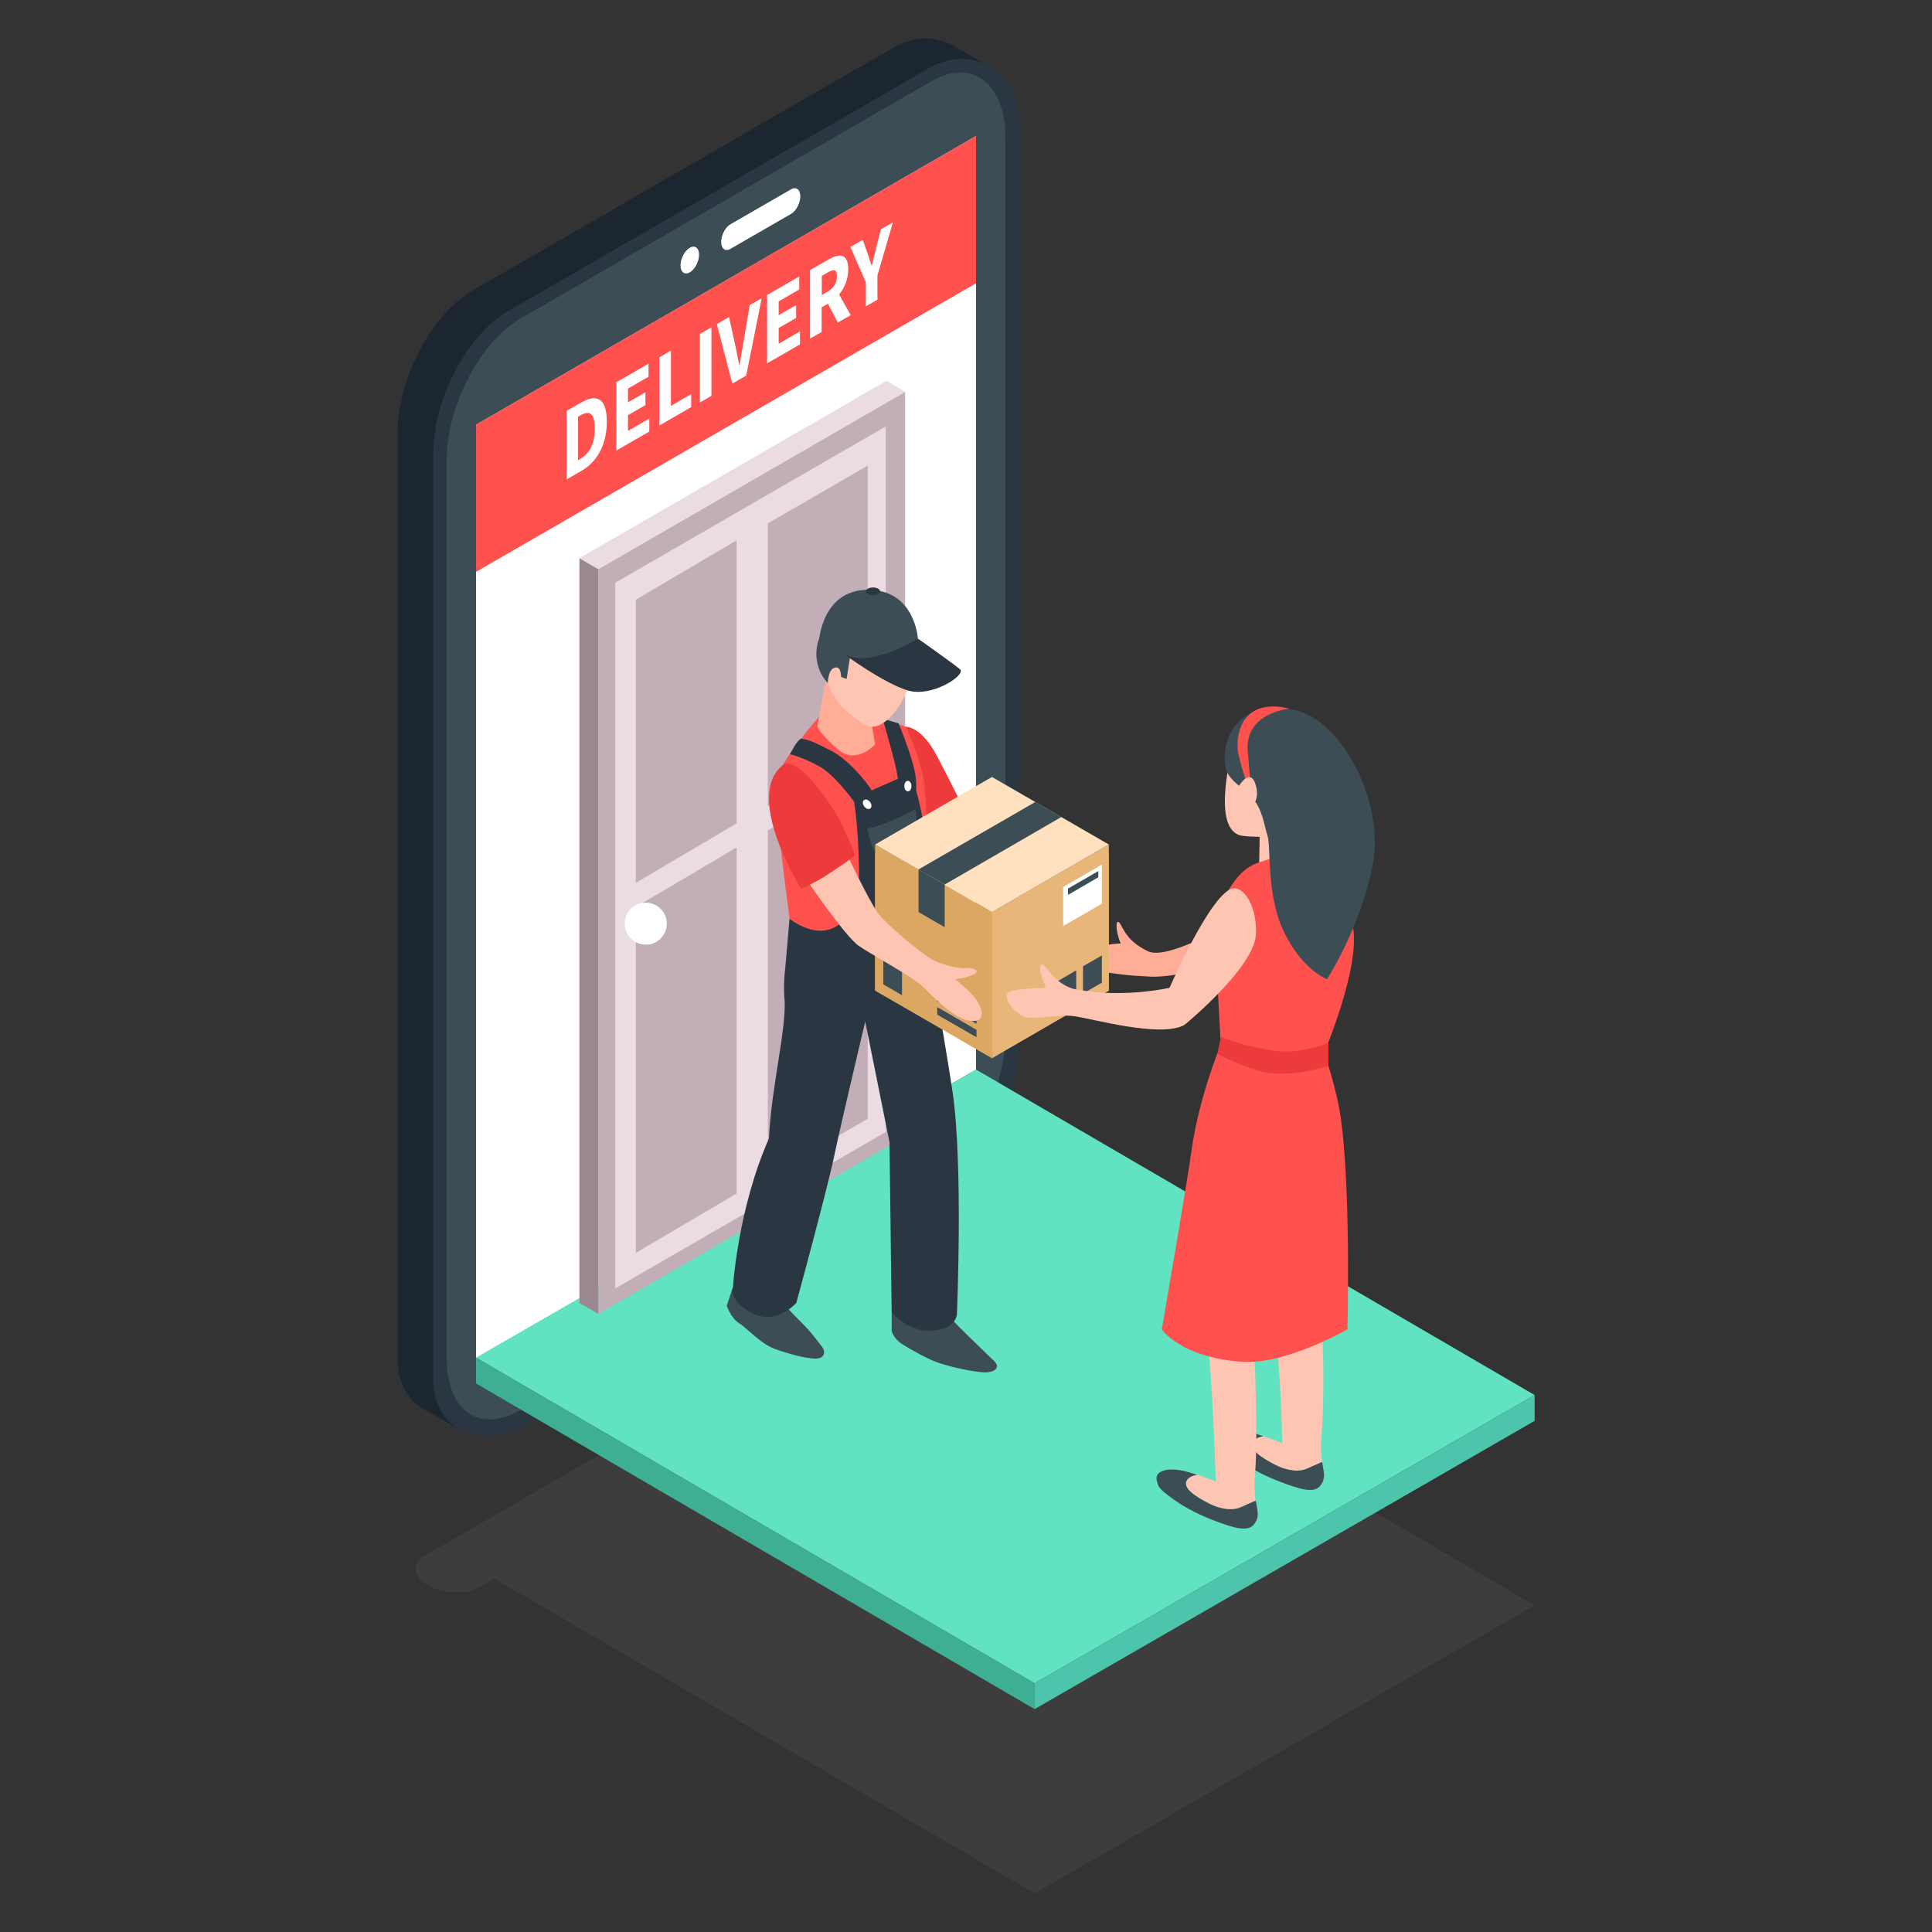 <svg xmlns="http://www.w3.org/2000/svg" id="Layer_1" data-name="Layer 1" viewBox="0 0 125 125"><rect x="0" y="0" width="125" height="125" fill="#333333" stroke="none"/><defs><style>      .cls-1 {        fill: none;      }      .cls-1, .cls-2, .cls-3, .cls-4, .cls-5, .cls-6, .cls-7, .cls-8, .cls-9, .cls-10, .cls-11, .cls-12, .cls-13, .cls-14, .cls-15, .cls-16, .cls-17, .cls-18, .cls-19 {        stroke-width: 0px;      }      .cls-2 {        fill: #686868;        opacity: .2;      }      .cls-3 {        fill: #4dc5ac;      }      .cls-4 {        fill: #2a3742;      }      .cls-5 {        fill: #61e2c0;      }      .cls-6 {        fill: #9b8790;      }      .cls-7 {        fill: #3c4d56;      }      .cls-8 {        fill: #1b2630;      }      .cls-9 {        fill: #3faf94;      }      .cls-10 {        fill: #dba763;      }      .cls-11 {        fill: #c1aeb6;      }      .cls-12 {        fill: #ffad97;      }      .cls-13 {        fill: #fff;      }      .cls-14 {        fill: #ffe1c0;      }      .cls-15 {        fill: #ffc5b3;      }      .cls-16 {        fill: #ed3a3a;      }      .cls-17 {        fill: #ff514d;      }      .cls-18 {        fill: #e8b679;      }      .cls-19 {        fill: #eadce1;      }    </style></defs><g><path class="cls-2" d="m99.29,103.86l-34.99-20.39,2.28-1.32c.84-.49.73-1.34-.24-1.9-.97-.56-2.45-.62-3.29-.14l-35.6,20.56c-.84.49-.73,1.34.24,1.9.97.56,2.45.62,3.29.14l1-.58,34.96,20.37,32.35-18.64Z"></path><g><g><g><path class="cls-8" d="m58.78,75.24l-27.13,15.67c-2.66,1.54-5.93.52-5.93-3.03V28.06c0-3.55,2.18-7.71,4.84-9.25L57.8,3.08c2.66-1.54,5.82.06,5.82,3.61v59.29c0,3.55-2.18,7.71-4.84,9.25Z"></path><polygon class="cls-8" points="64.05 4.32 61.61 2.93 60.38 3.4 63.62 5.38 64.05 4.32"></polygon><polygon class="cls-8" points="29.68 92.46 27.22 91.05 27.09 88.73 31.65 90.91 29.68 92.46"></polygon><path class="cls-4" d="m61.09,76.55l-27.13,15.67c-2.66,1.54-5.93.52-5.93-3.03V29.38c0-3.55,2.18-7.71,4.84-9.25l27.25-15.73c2.66-1.54,5.82.06,5.82,3.61v59.29c0,3.55-2.18,7.71-4.84,9.25Z"></path><path class="cls-7" d="m60.24,75.89l-26.53,15.32c-2.65,1.53-4.81.16-4.81-3.37V29.78c0-3.53,2.16-7.66,4.81-9.19l26.53-15.32c2.65-1.53,4.81.11,4.81,3.64v58.06c0,3.53-2.16,7.4-4.81,8.92Z"></path><polygon class="cls-13" points="63.15 69.2 30.8 87.88 30.8 27.48 63.15 8.8 63.15 69.2"></polygon><polygon class="cls-17" points="63.15 18.33 30.8 37 30.8 27.48 63.15 8.8 63.15 18.33"></polygon><path class="cls-13" d="m45.23,16.48c0,.44-.27.95-.6,1.14-.33.19-.6-.01-.6-.45s.27-.95.6-1.14c.33-.19.6.01.6.45Z"></path><path class="cls-13" d="m51.18,13.84l-3.92,2.26c-.33.19-.6-.01-.6-.45h0c0-.44.27-.95.6-1.14l3.92-2.26c.33-.19.6.01.6.45h0c0,.44-.27.95-.6,1.14Z"></path><path class="cls-13" d="m50.87,77.88l-4.11,2.37c-.35.2-.64.75-.64,1.22s.29.69.64.48l4.11-2.37c.35-.2.64-.75.64-1.22s-.29-.69-.64-.48Z"></path></g><g><path class="cls-13" d="m36.65,26.59l.94-.54c1.02-.59,1.67-.29,1.67,1.23s-.65,2.61-1.62,3.17l-.98.57v-4.43Zm.89,3.1c.56-.32.94-.91.94-1.97s-.38-1.16-.94-.84l-.14.08v2.81l.14-.08Z"></path><path class="cls-13" d="m39.88,24.73l2.08-1.2v.84l-1.33.77v.89l1.13-.65v.83l-1.13.65v1.02l1.38-.8v.84l-2.13,1.23v-4.43Z"></path><path class="cls-13" d="m42.66,23.12l.75-.44v3.58l1.31-.76v.84l-2.06,1.19v-4.43Z"></path><path class="cls-13" d="m45.28,21.61l.75-.43v4.43l-.75.43v-4.43Z"></path><path class="cls-13" d="m46.38,20.97l.79-.46.4,1.83c.1.43.16.84.26,1.27h.02c.1-.56.17-1.04.27-1.58l.39-2.29.77-.44-1,5-.9.52-1-3.85Z"></path><path class="cls-13" d="m49.63,19.09l2.08-1.2v.84l-1.33.77v.89l1.13-.65v.83l-1.13.65v1.02l1.38-.8v.84l-2.13,1.23v-4.43Z"></path><path class="cls-13" d="m54.21,20.88l-.64-1.23-.41.23v1.6l-.75.43v-4.43l1.19-.69c.7-.4,1.28-.41,1.28.64,0,.65-.24,1.2-.59,1.62l.75,1.34-.84.48Zm-1.04-1.79l.38-.22c.39-.23.6-.57.6-1.01s-.21-.46-.6-.23l-.38.22v1.24Z"></path><path class="cls-13" d="m56.02,18.26l-1-2.28.8-.46.3.84c.09.28.17.54.27.82h.02c.09-.4.19-.77.28-1.15l.3-1.19.78-.45-1,3.43v1.57l-.75.43v-1.57Z"></path></g></g><g><polygon class="cls-5" points="99.29 90.26 66.94 108.91 30.8 87.84 63.15 69.2 99.29 90.26"></polygon><polygon class="cls-9" points="30.8 87.84 30.8 89.51 66.94 110.58 66.94 108.91 30.8 87.84"></polygon><polygon class="cls-3" points="99.29 90.26 99.29 91.93 66.94 110.58 66.94 108.91 99.29 90.26"></polygon></g><g><g><polygon class="cls-11" points="58.56 73.53 38.71 85.01 38.71 36.82 58.56 25.35 58.56 73.53"></polygon><polygon class="cls-19" points="57.31 73.24 39.81 83.36 39.81 37.7 57.31 27.59 57.31 73.24"></polygon><polygon class="cls-11" points="56.14 72.39 49.68 76.12 49.68 53.73 56.14 50 56.14 72.39"></polygon><polygon class="cls-11" points="47.66 77.22 41.14 81.06 41.14 58.68 47.66 54.83 47.66 77.22"></polygon><polygon class="cls-11" points="56.14 48.44 49.68 52.17 49.68 33.86 56.14 30.13 56.14 48.44"></polygon><polygon class="cls-11" points="47.66 53.27 41.14 57.12 41.14 38.8 47.66 34.96 47.66 53.27"></polygon><polygon class="cls-6" points="38.71 85.01 37.49 84.3 37.49 36.11 38.71 36.82 38.71 85.01"></polygon><polygon class="cls-19" points="58.56 25.35 38.71 36.82 37.49 36.11 57.35 24.64 58.56 25.35"></polygon></g><path class="cls-13" d="m42.91,59c.42.62.25,1.47-.37,1.89-.62.42-1.47.25-1.89-.37-.42-.62-.25-1.47.37-1.89s1.47-.25,1.89.37Z"></path></g><g><path class="cls-12" d="m70.92,61.24c.78-.16,1.6-.2,1.6-.2,0,0-.1-.12-.23-.69-.12-.56-.02-.97.23-.51.24.45.56,1.14,1.76,1.71,1.18.55,4.7-1.49,4.7-1.49l.21.3c.32,2.57-1.66,2.39-1.66,2.39,0,0-1.84.49-3.04.44-1.37-.06-2.49-.18-3.28-.37-1.77-.43-1.08-1.4-.3-1.56Z"></path><g><path class="cls-7" d="m61.3,85.06s.59.65,1.39,1.42c.73.72.96.92,1.64,1.59.4.39.07.75-.69.72-.67-.03-2.18-.35-3.02-.65-.6-.22-1.7-.82-2.26-1.18-.56-.36-.67-.85-.67-.85v-1.19l3.61.15Z"></path><path class="cls-7" d="m50.45,84s.38.55,1.17,1.33c.73.72.95,1,1.6,1.85.15.2.23.75-.52.72-.67-.03-1.68-.31-2.53-.61-.97-.34-1.78-1.32-2.34-1.67-.56-.36-.81-1.14-.81-1.14l.39-1.18,3.04.69Z"></path><path class="cls-4" d="m50.75,64.62c-.28-4.38,2.13-6.69,2.13-6.69-.19-1.48,6.66.59,6.66.59,0,0,1.47,7.94,2.09,12.12.7,4.75.28,14.43.28,14.43,0,0-.09,1.03-1.86,1.03-1.36,0-2.36-1.19-2.36-1.19l-.14-11.01-1.57-7.81s-1.51,6.35-1.99,8.62c-.51,2.42-2.47,9.59-2.47,9.59,0,0-1.27,1.46-2.84.67-1.57-.79-1.26-1.67-1.26-1.67,0,0,.31-5.08,2.33-9.64.17-3.46,1.14-7.03,1.01-9.05Z"></path><path class="cls-16" d="m58.61,47.02s.98-.05,1.99,1.85c1.01,1.9,1.98,3.92,1.98,3.92,0,0-1.47.21-3.07,1.69-2.19-1.98-2.55-6.53-.9-7.46Z"></path><path class="cls-17" d="m58.61,47.02s.55,1.06,1.06,2.99c.51,1.94.32,10.95.32,10.95,0,0-2.09,1.48-5.59,1.19-2.08-.17-3.14-1.46-3.14-1.46,0,0-1.24-8.83-1.07-10.09s2.81-4.23,2.81-4.23c0,0,3.5-.18,5.6.65Z"></path><path class="cls-12" d="m56.21,45.79l.41,2.37s-1.21,1.35-2.39.34c-1.18-1.01-1.35-1.48-1.35-1.48l.58-3.23,2.75,2Z"></path><g><path class="cls-4" d="m55.7,52.49s-1.52-2.29-2.73-2.93c-1.21-.64-1.86-.76-1.86-.76,0,0,.44-.91.73-1.01.51.08.84.22,1.93.78,1.08.56,2.27,1.93,2.75,2.76.95,1.69-.12,2.14-.82,1.17Z"></path><path class="cls-4" d="m58.14,46.81s.99,2.37,1.11,3.5c.12,1.14-.11,1.49-.57,1.53-.46.04-.48-.77-.62-1.68-.13-.86-.96-3.67-.96-3.67l1.03.31Z"></path><path class="cls-4" d="m51.09,59.45s1.11.88,2.21.76c.97-.11,2.35-1.04,2.28-4.1-.07-3.05-.36-4.46-.36-4.46l3.69-1.62s1,2.32,1.2,6.87c.2,4.55.28,6.12.28,6.12,0,0-3.94.24-6.27,0-2.33-.24-3.3-.53-3.3-.53l.26-3.04Z"></path><path class="cls-13" d="m58.51,50.86c0,.19.1.34.23.34s.23-.15.23-.34-.1-.34-.23-.34-.23.15-.23.34Z"></path><path class="cls-13" d="m56.3,51.9c.11.15.11.34,0,.41-.1.08-.28.01-.39-.14-.11-.15-.11-.34,0-.41.1-.08.28-.01.39.14Z"></path><path class="cls-7" d="m59.23,52.34c.15.76.07,3.16-1.29,3.53-1.23.33-1.55-1.13-1.84-2.25,1.6-.36,3.12-1.27,3.12-1.27Z"></path></g><path class="cls-15" d="m54.55,40.24c1.01-.77,3.39-1.01,4.26,1.45.91,2.59-1.43,5.82-2.67,5.27-.7-.31-2.17-1.4-2.58-2.76-.47-1.53.21-3.36.99-3.96Z"></path><g><polygon class="cls-10" points="64.18 68.39 64.18 59.01 56.62 55.24 56.62 64.09 64.18 68.39"></polygon><polygon class="cls-18" points="64.18 68.39 64.18 59.01 71.74 55.24 71.74 64.09 64.18 68.39"></polygon><polygon class="cls-10" points="64.18 68.47 64.18 59.01 56.62 54.64 56.62 64.09 64.18 68.47"></polygon><polygon class="cls-18" points="64.18 68.47 64.18 59.01 71.74 54.64 71.74 64.09 64.18 68.47"></polygon><polygon class="cls-14" points="71.74 54.64 64.18 59.01 56.62 54.64 64.18 50.27 71.74 54.64"></polygon><g><polygon class="cls-7" points="59.43 59.01 61.12 59.99 61.12 57.23 59.43 56.25 59.43 59.01"></polygon><polygon class="cls-7" points="59.43 56.25 66.98 51.89 68.67 52.86 61.12 57.23 59.43 56.25"></polygon><polygon class="cls-7" points="63.18 67.11 63.18 66.63 60.64 65.16 60.64 65.65 63.18 67.11"></polygon><polygon class="cls-7" points="63.18 66.24 63.18 65.76 60.64 64.29 60.64 64.78 63.18 66.24"></polygon><polygon class="cls-7" points="58.36 62.7 58.36 64.39 57.15 63.69 57.15 62 58.36 62.7"></polygon><polygon class="cls-7" points="70.07 62.52 70.07 64.28 71.29 63.58 71.29 61.82 70.07 62.52"></polygon><polygon class="cls-7" points="68.42 63.49 68.42 65.24 69.63 64.54 69.63 62.78 68.42 63.49"></polygon><polygon class="cls-13" points="68.79 57.39 68.79 59.91 71.29 58.47 71.29 55.94 68.79 57.39"></polygon><polygon class="cls-7" points="69.1 57.9 69.1 57.49 71.06 56.36 71.06 56.76 69.1 57.9"></polygon></g></g><path class="cls-15" d="m54.75,55.18s1.43,3.01,2.02,3.85,3,2.76,3.5,3.03c.49.28,1.63.63,2.22.58.59-.06.99.23.42.45-.57.22-1.12.27-1.12.27,0,0,1.04.77,1.45,1.43.33.53.61,1.5-.67,1.22-1.03-.23-2.47-1.81-2.85-2.17-.71-.67-3.53-2.19-4.17-2.65-.9-.64-3.46-4.4-3.46-4.4,0,0,.79-2,2.65-1.6Z"></path><path class="cls-16" d="m50.64,49.51c.74-.6,2.33,1.43,3.17,2.69.84,1.26,1.52,3.16,1.52,3.16,0,0-1.01.74-1.92,1.31-.76.48-1.57.84-1.57.84,0,0-3.75-5.95-1.2-8Z"></path><path class="cls-7" d="m59.02,42.51c-.42.42-1.02.89-2.27.69-1.02-.17-1.76-.65-1.76-.65l-.21,1.37s-.2-.04-.36-.13c-.02-.54-.21-.71-.51-.55-.34.18-.35.96-.35.96,0,0-1.02-.98-.67-2.53.21-.96,1.51-2.87,3.33-2.7,1.81.17,2.87,1.37,3.09,2.4.11.52-.1.94-.29,1.14Z"></path><g><path class="cls-4" d="m59.39,41.32s2.33,1.64,2.73,1.99c.4.35-1.84,1.86-3.43,1.35-1.59-.51-3.98-2.27-3.98-2.27l4.68-1.07Z"></path><path class="cls-7" d="m59.39,41.32s-2.66,1.65-4.31,1.18c-1.66-.47-2.11-.88-2.11-.88,0,0,.14-3.46,3.19-3.46s3.23,3.17,3.23,3.17Z"></path><ellipse class="cls-4" cx="56.48" cy="38.26" rx=".46" ry=".25"></ellipse></g></g><g><g><path class="cls-15" d="m82.52,94.78c-.88-.44-1.72-.98-1.45-1.49.12-.23.4-.33.67-.37.81.27,1.22.45,1.22.45,0,0-.09-4.73-.43-6.69-.12-.65,2.97-.67,2.97-.67.11.45.21,4.43,0,6.85-.07.81-.03,1.34.03,1.73-.21.09-.64.28-.97.43-.44.2-1.17.2-2.05-.24Z"></path><path class="cls-7" d="m85.57,95.88c-.3.7-.98.64-2.35.14-1.22-.44-2.23-.94-3.1-1.58s-.88-.73-.99-1.16c-.16-.61.73-.95,2.2-.49.15.05.28.09.41.13-.27.05-.55.15-.67.37-.27.5.57,1.04,1.45,1.49.88.44,1.61.44,2.05.24.32-.15.76-.34.97-.43.09.59.21.86.04,1.29Z"></path></g><g><path class="cls-15" d="m78.22,97.27c-.88-.44-1.72-.98-1.45-1.49.12-.23.4-.33.67-.37.82.27,1.22.45,1.22.45,0,0-.23-7.42-.58-9.38-.11-.65,2.99.33,2.99.33.11.45.34,6.13.13,8.55-.07.81-.03,1.34.03,1.73-.21.09-.64.28-.97.43-.44.2-1.17.2-2.05-.24Z"></path><path class="cls-7" d="m81.28,98.38c-.3.7-.98.64-2.35.14-1.22-.44-2.23-.94-3.1-1.58-.87-.64-.88-.73-.99-1.16-.16-.61.73-.95,2.2-.49.15.05.28.09.41.13-.27.05-.55.15-.67.37-.27.5.57,1.04,1.45,1.49.88.44,1.61.44,2.05.24.32-.15.76-.34.97-.43.09.59.21.86.04,1.29Z"></path></g><path class="cls-15" d="m81.46,46.87c-.37.25-1.73.57-2.11,3.57-.34,2.66.25,3.35.79,3.58.3.12,1.36.12,1.36.12l-.04,2.25s1.32.52,2.58,0l1.26-.52s-.49-.85-.41-2.32c.1-1.83.75-4.43.29-5.4-.83-1.75-2.73-1.96-3.73-1.27Z"></path><path class="cls-17" d="m85.97,54.45s-3.6,1.04-4.52,1.35c-.87.29-1.56.89-2.47,2.71-.91,1.82-.24,4.58-.24,4.58l.27,4.97s1.88,2.28,3.56,2.44c2.29.22,2.54-1.04,2.54-1.04,0,0,2.91-6.37,2.44-9.41-.43-2.76-1.58-5.59-1.58-5.59Z"></path><path class="cls-7" d="m79.25,49.41c.1,1.03.94,1.34,1.7,2.13.75.79.83,1.84,1.06,2.55.23.7-.09,3.84,1.06,6.2,1.22,2.52,2.79,3.06,2.79,3.06,0,0,2.18-3.36,2.96-7.42.78-4.07-2.03-9.36-5.06-10-3.22-.68-4.7,1.38-4.51,3.49Z"></path><path class="cls-15" d="m79.82,57.48c.74-.07,1.52,1.28,1.44,2.97-.1,2.16-4.61,5.85-4.61,5.85-1.52.9-6.12-.44-7.22-.56-1.1-.13-2.38.24-3.06.07-.65-.16-1.57-1.25-1.12-1.6.36-.28,2.43-.29,2.43-.29,0,0-.38-.87-.38-1.14-.03-1.02.47.12,1.12.64.72.58,1.17.6,1.8.69,2.81.41,5.45-.2,5.45-.2,0,0,2.74-6.31,4.16-6.44Z"></path><path class="cls-17" d="m83.43,45.85s-2.92.24-2.7,2.77c.23,2.53.22,2.91.22,2.91,0,0-.54-1.51-.81-2.66-.27-1.15.09-3.8,3.29-3.02Z"></path><path class="cls-15" d="m80.14,50.88s.79-1.35,1.13,0c.32,1.26-.78,1.68-.78,1.68l-.35-1.68Z"></path><path class="cls-17" d="m85.34,67s1.01,3,1.32,4.78c.77,4.44.52,14.23.52,14.23,0,0-4.01,2.29-6.77,2.1-4.03-.27-5.24-2.1-5.24-2.1,0,0,1.63-9.47,1.91-11.49.54-3.99,2.26-7.79,2.26-7.79l6,.27Z"></path><path class="cls-16" d="m85.96,68.95s-2.7.94-4.64.29c-1.93-.65-2.56-1.06-2.56-1.06l.24-1.11s1.31.61,3.34.9c1.87.27,3.61-.5,3.61-.5v1.48Z"></path></g></g></g></g><rect class="cls-1" width="125" height="125"></rect></svg>